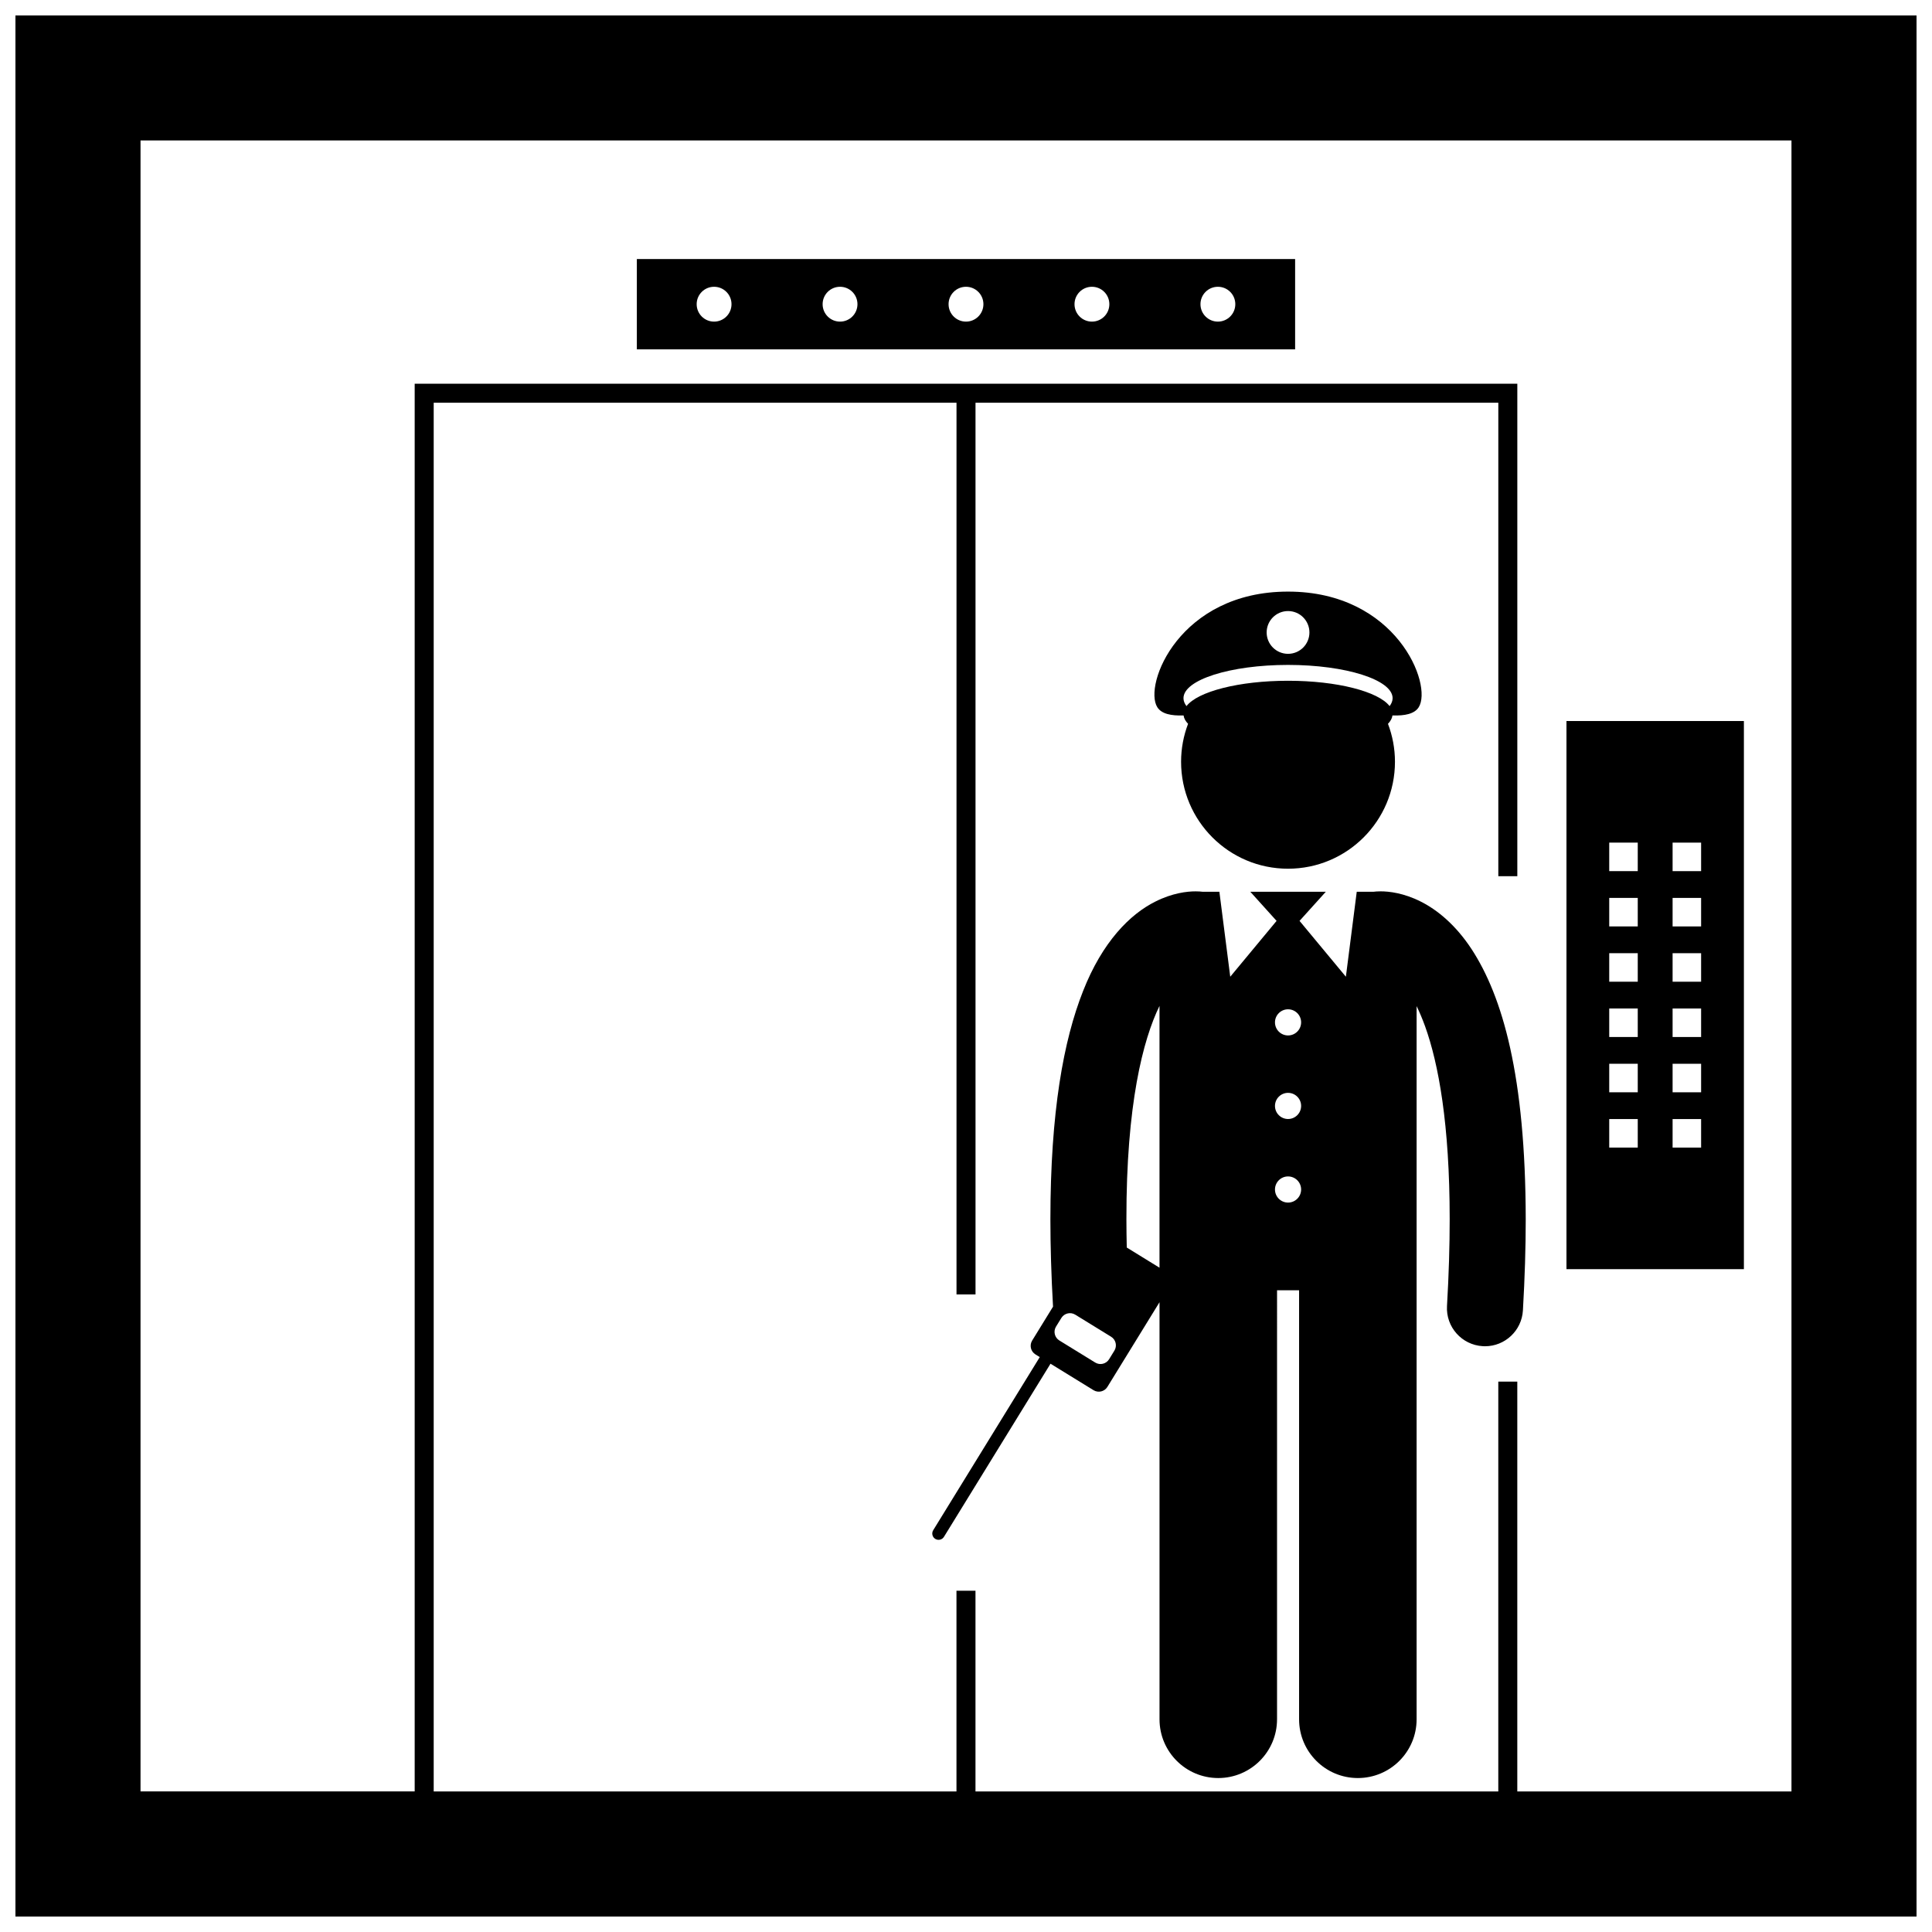 <?xml version="1.0" encoding="UTF-8"?>
<!-- Uploaded to: ICON Repo, www.svgrepo.com, Generator: ICON Repo Mixer Tools -->
<svg width="800px" height="800px" version="1.1" viewBox="144 144 512 512" xmlns="http://www.w3.org/2000/svg">
 <defs>
  <clipPath id="a">
   <path d="m148.09 148.09h503.81v503.81h-503.81z"/>
  </clipPath>
 </defs>
 <path d="m487.22 212.65h-174.45v23.93h174.45zm-153.98 16.582c-2.551 0-4.617-2.066-4.617-4.617s2.066-4.617 4.617-4.617c2.551 0 4.617 2.066 4.617 4.617 0.004 2.547-2.066 4.617-4.617 4.617zm33.379 0c-2.551 0-4.617-2.066-4.617-4.617s2.066-4.617 4.617-4.617c2.551 0 4.617 2.066 4.617 4.617 0 2.547-2.066 4.617-4.617 4.617zm33.379 0c-2.551 0-4.617-2.066-4.617-4.617s2.066-4.617 4.617-4.617 4.617 2.066 4.617 4.617c0 2.547-2.066 4.617-4.617 4.617zm33.375 0c-2.551 0-4.617-2.066-4.617-4.617s2.066-4.617 4.617-4.617 4.617 2.066 4.617 4.617c0.004 2.547-2.066 4.617-4.617 4.617zm33.379 0c-2.551 0-4.617-2.066-4.617-4.617s2.066-4.617 4.617-4.617c2.551 0 4.617 2.066 4.617 4.617 0 2.547-2.066 4.617-4.617 4.617z"/>
 <path d="m606.15 335.08h-47.02v145.26h47.02zm-28.129 113.04h-7.559v-7.559h7.559zm0-14.652h-7.559v-7.559h7.559zm0-14.652h-7.559v-7.559h7.559zm0-14.652h-7.559v-7.559h7.559zm0-14.652h-7.559v-7.559h7.559zm0-14.652h-7.559v-7.559h7.559zm16.793 73.262h-7.559v-7.559h7.559zm0-14.652h-7.559v-7.559h7.559zm0-14.652h-7.559v-7.559h7.559zm0-14.652h-7.559v-7.559h7.559zm0-14.652h-7.559v-7.559h7.559zm0-14.652h-7.559v-7.559h7.559z"/>
 <g clip-path="url(#a)">
  <path d="m651.9 148.09h-503.81v503.81h503.81zm-33.141 470.66h-72.66v-108.61h-5.035v108.61h-138.55v-53.195h-5.039v53.195h-138.54v-368.02h138.55v236.31h5.039l-0.004-236.31h138.55v125.47h5.035v-130.51h-292.21v373.05h-72.656v-437.52h437.52z"/>
 </g>
 <path d="m533.93 395.45c-4.137-6.281-8.977-10.309-13.449-12.539-4.469-2.254-8.391-2.703-10.625-2.695-0.801 0-1.406 0.055-1.785 0.102-0.008 0-0.016 0.004-0.02 0.004h-4.5l-2.879 22.523-12.281-14.801 6.969-7.723h-20.02l6.969 7.723-12.281 14.801-2.879-22.523h-4.496c-0.012 0-0.02-0.004-0.027-0.004h-0.004c-0.375-0.047-0.98-0.098-1.777-0.098-2.234-0.008-6.156 0.441-10.629 2.691-6.773 3.359-14.078 10.711-19.191 23.73-5.172 13.074-8.645 31.977-8.66 60.516 0.004 7.086 0.227 14.785 0.699 23.121l-5.527 8.98c-0.777 1.258-0.383 2.91 0.875 3.684l1.137 0.703-28.238 45.879c-0.484 0.789-0.238 1.816 0.547 2.301 0.789 0.48 1.816 0.238 2.301-0.547l28.238-45.879 11.398 7.016c1.258 0.773 2.906 0.383 3.68-0.879l13.809-22.434v110.53c0 8.602 6.973 15.57 15.57 15.57 8.602 0 15.574-6.969 15.574-15.57l0.004-113.7h5.84v113.7c0 8.602 6.973 15.57 15.57 15.57 8.602 0 15.574-6.969 15.574-15.57v-189c0.746 1.531 1.5 3.289 2.242 5.336 3.551 9.84 6.535 25.984 6.523 51.184 0 6.945-0.223 14.578-0.711 22.953-0.328 5.559 3.918 10.32 9.473 10.648 0.199 0.012 0.398 0.02 0.598 0.02 5.293 0 9.734-4.137 10.047-9.492 0.508-8.73 0.746-16.75 0.746-24.125-0.047-38.016-6.121-59.055-14.402-71.707zm-94.602 106.48-1.406 2.281c-0.773 1.258-2.422 1.652-3.684 0.875l-9.5-5.848c-1.258-0.773-1.652-2.422-0.875-3.684l1.406-2.277c0.773-1.258 2.422-1.652 3.68-0.879l9.5 5.848c1.262 0.773 1.652 2.422 0.879 3.684zm3.277-27.32c-0.055-2.559-0.094-5.066-0.094-7.457-0.043-30.5 4.402-47.637 8.77-56.578v69.379zm42.742-11.914c-1.914 0-3.465-1.551-3.465-3.465 0-1.91 1.551-3.465 3.465-3.465 1.91 0 3.465 1.551 3.465 3.465-0.004 1.914-1.555 3.465-3.465 3.465zm0-22.148c-1.914 0-3.465-1.551-3.465-3.465 0-1.914 1.551-3.465 3.465-3.465 1.91 0 3.465 1.551 3.465 3.465-0.004 1.914-1.555 3.465-3.465 3.465zm0-22.145c-1.914 0-3.465-1.551-3.465-3.465 0-1.914 1.551-3.465 3.465-3.465 1.91 0 3.465 1.551 3.465 3.465-0.004 1.91-1.555 3.465-3.465 3.465z"/>
 <path d="m457.66 333.6c0.102 0.77 0.508 1.512 1.191 2.219-1.188 3.125-1.852 6.512-1.852 10.059 0 15.652 12.688 28.34 28.34 28.34s28.34-12.688 28.34-28.34c0-3.543-0.66-6.93-1.852-10.059 0.68-0.707 1.09-1.449 1.191-2.219 3.293 0.113 5.836-0.41 6.953-2.172 3.758-5.922-5.871-30.648-34.633-30.648-28.758 0-38.387 24.727-34.633 30.648 1.121 1.766 3.664 2.289 6.953 2.172zm27.684-27.664c3.133 0 5.668 2.539 5.668 5.668 0 3.133-2.535 5.668-5.668 5.668-3.129 0-5.668-2.535-5.668-5.668 0-3.129 2.535-5.668 5.668-5.668zm0 14.273c15.305 0 27.711 3.949 27.711 8.816 0 0.723-0.281 1.426-0.797 2.102-2.961-3.856-13.883-6.719-26.914-6.719-13.027 0-23.949 2.863-26.914 6.719-0.516-0.672-0.797-1.375-0.797-2.102 0-4.867 12.406-8.816 27.711-8.816z"/>
</svg>